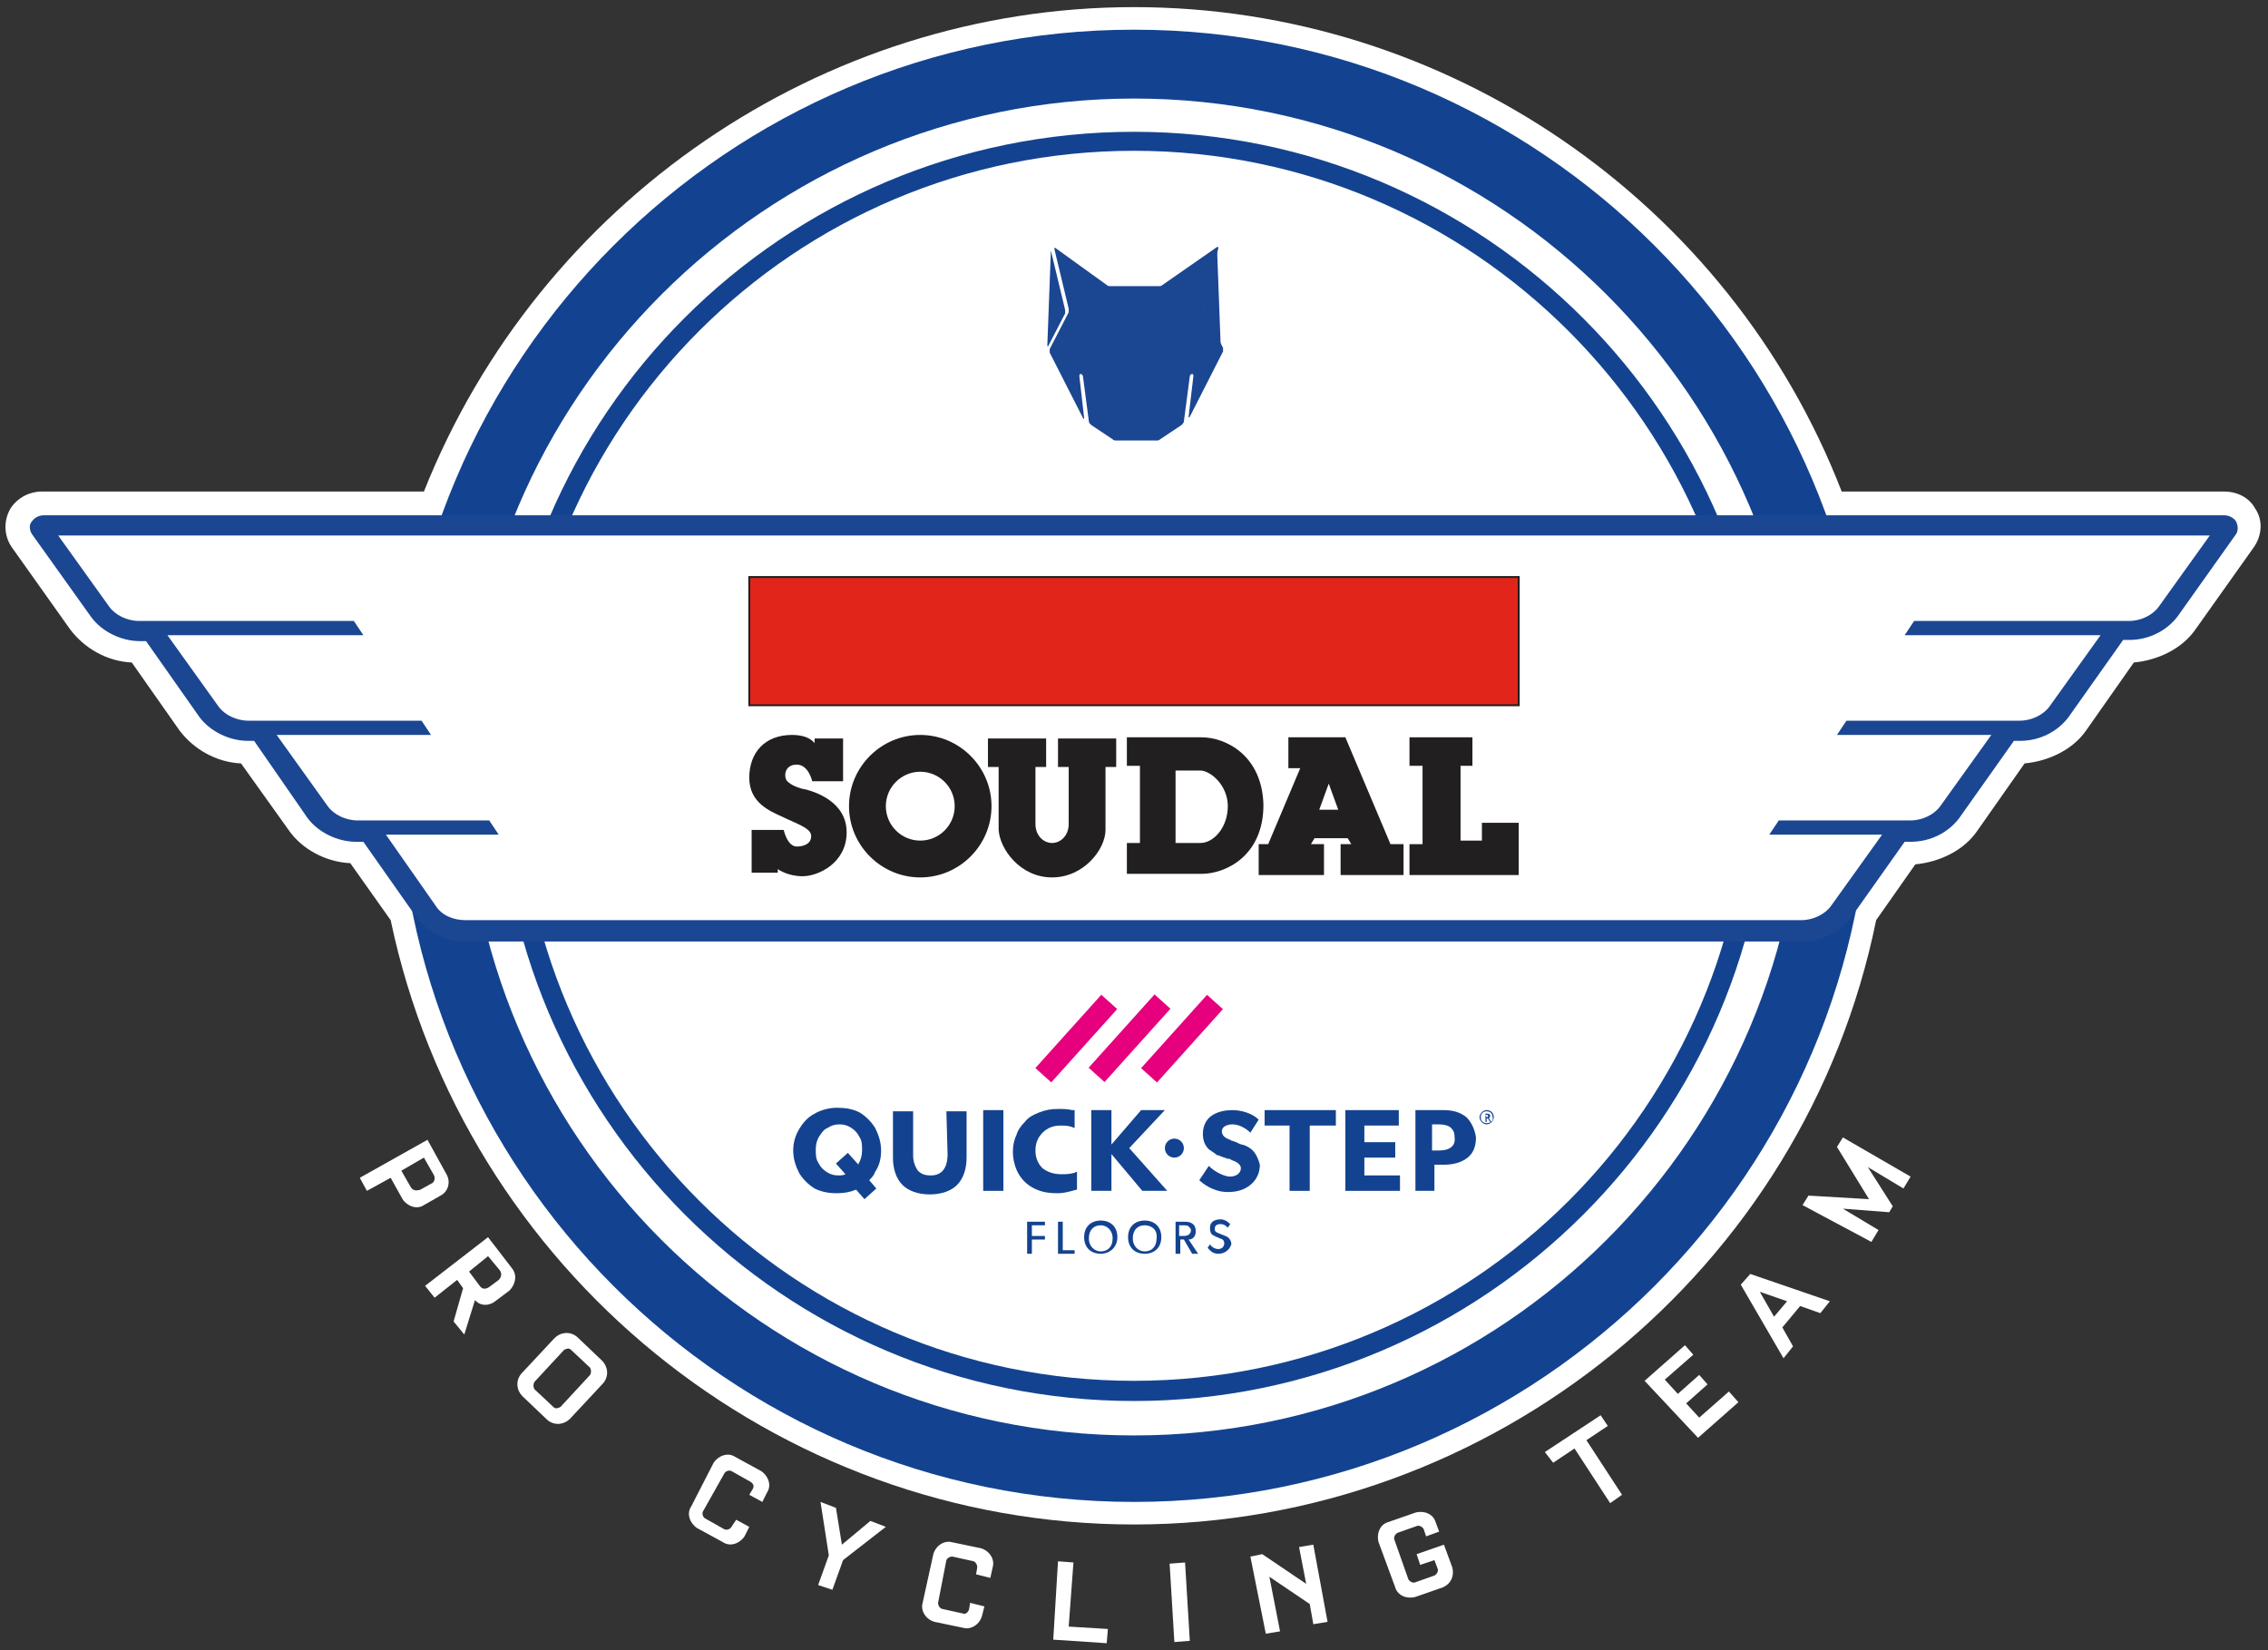 <?xml version="1.0" encoding="utf-8"?>
<!-- Generator: Adobe Illustrator 26.3.1, SVG Export Plug-In . SVG Version: 6.00 Build 0)  -->
<svg version="1.1" id="Layer_1" xmlns="http://www.w3.org/2000/svg" xmlns:xlink="http://www.w3.org/1999/xlink" x="0px" y="0px"
	 viewBox="0 0 191 139" style="enable-background:new 0 0 191 139;" xml:space="preserve" width="191" height="139">
<rect x="0" y="0" width="191" height="139" fill="#333333" stroke="none"/>
<style type="text/css">
	.st0{fill:#FFFFFF;}
	.st1{fill:#134390;}
	.st2{fill:#1B4692;}
	.st3{fill:#E1251B;}
	.st4{fill:none;stroke:#211F1F;stroke-width:0.161;}
	.st5{fill:#211F1F;}
	.st6{fill:#E6007E;}
</style>
<g>
	<g>
		<path class="st0" d="M95.5,128.4c-30.2,0-56.4-21.4-62.6-50.9l-3.4-4.8c-2.1-0.1-4.1-1.2-5.2-2.8l-4-5.6c-2.1-0.1-4-1.2-5.2-2.8
			l-4-5.7c-2.1-0.1-4-1.2-5.2-2.8l-4.9-6.9c-0.7-1-0.7-2.3-0.1-3.3c0.6-0.9,1.6-1.4,2.6-1.4h32.2C45.4,17,69.2,0.6,95.5,0.6
			s50.1,16.3,59.6,40.8h32.2c1.1,0,2.1,0.5,2.6,1.4l0,0c0.7,1,0.6,2.3-0.1,3.3l-4.9,6.9c-1.1,1.6-3.1,2.6-5.2,2.8l-4,5.7
			c-1.1,1.6-3.1,2.6-5.2,2.8l-4,5.7c-1.1,1.6-3.1,2.6-5.2,2.8l-3.3,4.7C152,107,125.7,128.4,95.5,128.4z M186.7,43.9
			C186.7,43.9,186.7,43.9,186.7,43.9L186.7,43.9z"/>
	</g>
	<g>
		<path class="st0" d="M36,96l1.6,2.9c0.4,0.7,0.1,1.5-0.5,1.8l-1.4,0.8c-0.6,0.4-1.4,0.1-1.8-0.5l-1-1.8l-2,1.1l-0.6-1.1L36,96z
			 M34.6,100c0.2,0.3,0.5,0.3,0.8,0.2l0.9-0.5c0.3-0.1,0.4-0.5,0.2-0.8l-0.8-1.4l-1.9,1.1L34.6,100z"/>
	</g>
	<g>
		<path class="st0" d="M41.1,104.2l2,2.6c0.5,0.6,0.3,1.4-0.2,1.9l-1.2,0.9c-0.5,0.4-1.2,0.4-1.6,0l-0.1-0.1l-0.9,2.9l-0.9-1.1
			l0.8-2.8l-0.5-0.7l-1.9,1.5l-0.8-1L41.1,104.2z M40.4,108.3c0.2,0.3,0.5,0.3,0.8,0.1l0.8-0.6c0.2-0.2,0.3-0.5,0.1-0.8l-1-1.2
			l-1.6,1.3L40.4,108.3z"/>
	</g>
	<g>
		<path class="st0" d="M50.7,114.6c0.5,0.5,0.6,1.3,0.1,1.9l-2.8,3c-0.5,0.5-1.3,0.6-1.9,0.1l-2.1-2c-0.5-0.5-0.6-1.3-0.1-1.9l2.8-3
			c0.5-0.5,1.3-0.6,1.9-0.1L50.7,114.6z M48.1,113.7c-0.2-0.2-0.4-0.1-0.6,0l-2.5,2.7c-0.1,0.2-0.1,0.4,0,0.6l1.6,1.5
			c0.2,0.2,0.4,0.1,0.6,0l2.5-2.7c0.1-0.2,0.1-0.4,0-0.6L48.1,113.7z"/>
	</g>
	<g>
		<path class="st0" d="M60.1,123.2c0.4-0.6,1.2-0.9,1.8-0.5l2.2,1.2c0.6,0.4,0.9,1.2,0.5,1.8l-0.4,0.8l-1.1-0.6l0.3-0.5
			c0.1-0.2,0.1-0.4-0.2-0.6l-1.6-0.9c-0.2-0.1-0.5,0-0.6,0.2l-1.8,3.2c-0.1,0.2,0,0.5,0.2,0.6l1.6,0.9c0.2,0.1,0.5,0,0.6-0.2L62,128
			l1.1,0.6l-0.4,0.8c-0.4,0.6-1.2,0.9-1.8,0.5l-2.2-1.2c-0.6-0.4-0.9-1.2-0.5-1.8L60.1,123.2z"/>
	</g>
	<g>
		<path class="st0" d="M69.1,126.5l1.3,0.5l0.5,3.1l2.4-2l1.3,0.5l-3.6,2.8l-0.9,2.5l-1.2-0.4l0.9-2.5L69.1,126.5z"/>
	</g>
	<g>
		<path class="st0" d="M78.6,130.9c0.2-0.7,0.9-1.2,1.6-1l2.4,0.5c0.7,0.2,1.2,0.9,1,1.6l-0.2,0.9l-1.2-0.3l0.1-0.6
			c0-0.2-0.1-0.4-0.3-0.5l-1.8-0.4c-0.2,0-0.4,0.1-0.5,0.3L79,135c0,0.2,0.1,0.4,0.3,0.5l1.8,0.4c0.2,0.1,0.4-0.1,0.5-0.3l0.1-0.6
			l1.2,0.3l-0.2,0.8c-0.2,0.7-0.9,1.2-1.6,1l-2.4-0.5c-0.7-0.2-1.2-0.9-1-1.6L78.6,130.9z"/>
	</g>
	<g>
		<path class="st0" d="M88.7,138.1l0.4-6.6l1.3,0.1L90,137l3.3,0.2l-0.1,1.2L88.7,138.1z"/>
	</g>
	<g>
		<path class="st0" d="M98.5,131.7l1.3-0.1l0.4,6.6l-1.3,0.1L98.5,131.7z"/>
	</g>
	<g>
		<path class="st0" d="M105.3,131.1l1-0.2l3.7,2.5l-0.6-3.1l1.2-0.2l1.2,6.5l-1.2,0.2l-0.3-1.7l-3.4-2.3l0.9,4.6l-1.2,0.2
			L105.3,131.1z"/>
	</g>
	<g>
		<path class="st0" d="M116.1,129.9c-0.2-0.7,0.1-1.5,0.8-1.7l2.3-0.8c0.7-0.2,1.5,0.1,1.7,0.8l0.3,0.8l-1.1,0.4l-0.2-0.6
			c-0.1-0.2-0.3-0.3-0.5-0.3l-1.7,0.6c-0.2,0.1-0.3,0.3-0.3,0.5l1.2,3.4c0.1,0.2,0.3,0.3,0.5,0.3l1.7-0.6c0.2-0.1,0.3-0.3,0.3-0.5
			l-0.3-0.8l-1.2,0.4l-0.3-0.9l2.3-0.8l0.7,1.9c0.2,0.7-0.1,1.4-0.8,1.7l-2.3,0.8c-0.7,0.2-1.5-0.1-1.7-0.8L116.1,129.9z"/>
	</g>
	<g>
		<path class="st0" d="M130.1,122.3l4.7-3.1l0.6,0.9l-1.8,1.2l3,4.6l-1,0.7l-3-4.6l-1.8,1.2L130.1,122.3z"/>
	</g>
	<g>
		<path class="st0" d="M138.5,116.3l3.4-3l0.7,0.8l-2.4,2.1l1.1,1.2l1.8-1.6l0.7,0.8l-1.8,1.6l1.1,1.2l2.5-2.2l0.8,0.9l-3.4,3
			L138.5,116.3z"/>
	</g>
	<g>
		<path class="st0" d="M146.6,108.2l0.8-0.9l6.7,2.3l-0.8,1l-1.7-0.6l-1.5,1.8l0.9,1.6l-0.8,1L146.6,108.2z M150.5,109.6l-2.3-0.8
			l1.2,2.1L150.5,109.6z"/>
	</g>
	<g>
		<path class="st0" d="M151.8,101.5l0.5-0.8l5.1,0.3l-2.7-4.4l0.5-0.8l5.7,3.3l-0.6,1l-3-1.8l2.1,3.3l-0.3,0.5l-3.9-0.3l3,1.8
			l-0.6,1L151.8,101.5z"/>
	</g>
	<g>
		<path class="st1" d="M95.5,126.5c-34.2,0-62-27.8-62-62s27.8-62,62-62s62,27.8,62,62S129.7,126.5,95.5,126.5z M95.5,8.3
			c-31,0-56.3,25.2-56.3,56.3s25.2,56.3,56.3,56.3s56.3-25.2,56.3-56.3S126.5,8.3,95.5,8.3z"/>
	</g>
	<g>
		<path class="st1" d="M95.5,118C66,118,42,94,42,64.5C42,35,66,11.1,95.5,11.1c29.5,0,53.5,24,53.5,53.5C149,94,125,118,95.5,118z
			 M95.5,12.7c-28.6,0-51.8,23.2-51.8,51.8c0,28.6,23.2,51.8,51.8,51.8c28.6,0,51.8-23.2,51.8-51.8C147.3,36,124.1,12.7,95.5,12.7z"
			/>
	</g>
	<g>
		<g>
			<path class="st2" d="M187.3,43.9h-19.1H145h-5.7h-2.4h-1.5H55.7h-1.5h-2.4H46h-7.1H3.7c-0.2,0-0.5,0.1-0.6,0.3
				c-0.1,0.2-0.1,0.4,0,0.6L8,51.7c0.8,1.1,2.2,1.8,3.7,1.8h0.8l4.7,6.7c0.8,1.1,2.2,1.8,3.7,1.8h0.8l4.7,6.7
				c0.8,1.1,2.2,1.8,3.7,1.8h0.8l4.7,6.6c0.8,1.1,2.2,1.8,3.7,1.8H46h5.7h15.5h4.5h3.6h40.4h3.6h4.4h15.5h5.7h1.9h4.9
				c1.5,0,2.9-0.7,3.7-1.8l4.7-6.7h0.8c1.5,0,2.9-0.7,3.7-1.8l4.7-6.7h0.8c1.5,0,2.9-0.7,3.7-1.8l4.7-6.7h0.8c1.5,0,2.9-0.7,3.7-1.8
				l4.9-6.9c0.1-0.2,0.1-0.4,0-0.6C187.8,44,187.5,43.9,187.3,43.9z M181.8,51.1c-0.5,0.7-1.5,1.2-2.5,1.2h-18.1l-0.8,1.2h16.5
				l-4.3,6c-0.5,0.7-1.5,1.2-2.5,1.2h-14.6l-0.8,1.2h13l-4.3,6c-0.5,0.7-1.5,1.2-2.5,1.2h-11.1l-0.8,1.2h9.5l-4.3,6
				c-0.5,0.7-1.5,1.2-2.5,1.2h-11H50.4H39.2c-1,0-2-0.5-2.5-1.2l-4.2-6H42l-0.8-1.2H30.1c-1,0-2-0.5-2.5-1.2l-4.3-6h13l-0.8-1.2
				H20.9c-1,0-2-0.5-2.5-1.2l-4.3-6h16.5l-0.8-1.2H11.7c-1,0-2-0.5-2.5-1.2l-4.3-6h181.1L181.8,51.1z"/>
			<path class="st2" d="M151.7,79.3H39.2c-1.7,0-3.2-0.8-4.1-2l-4.5-6.4h-0.6c-1.6,0-3.2-0.8-4.1-2l-4.5-6.5h-0.5
				c-1.6,0-3.2-0.8-4.1-2L12.3,54h-0.5c-1.6,0-3.2-0.8-4.1-2L2.7,45c-0.2-0.3-0.3-0.8,0-1.1c0.2-0.3,0.6-0.5,1-0.5h183.6
				c0.4,0,0.8,0.2,1,0.5c0.2,0.4,0.2,0.8,0,1.1l-4.9,6.9c-0.9,1.2-2.4,2-4.1,2h-0.5l-4.6,6.5c-0.9,1.2-2.4,2-4.1,2h-0.5l-4.6,6.5
				c-0.9,1.2-2.4,2-4.1,2h-0.5l-4.6,6.5C154.9,78.5,153.4,79.3,151.7,79.3z M3.7,44.3c-0.1,0-0.2,0-0.2,0.1l4.9,7
				c0.7,1,1.9,1.6,3.3,1.6h1l4.9,6.9c0.7,1,1.9,1.6,3.3,1.6h1l4.8,6.9c0.7,1,1.9,1.6,3.3,1.6h1.1l4.8,6.9c0.7,1,1.9,1.6,3.3,1.6
				h112.5c1.3,0,2.6-0.6,3.3-1.6l4.9-6.9h1c1.3,0,2.6-0.6,3.3-1.6l4.9-6.9h1c1.3,0,2.6-0.6,3.3-1.6l4.9-6.9h1c1.3,0,2.6-0.6,3.3-1.6
				l4.9-6.9c0-0.1-0.1-0.1-0.2-0.1H3.7z M151.7,78.1H39.2c-1.2,0-2.3-0.5-2.9-1.4l-4.8-6.8h9.5l-0.1-0.2H30.1
				c-1.2,0-2.3-0.5-2.9-1.4l-4.8-6.8h13l-0.1-0.2H20.9c-1.2,0-2.3-0.5-2.9-1.4L13.2,53h16.5l-0.1-0.2H11.7c-1.2,0-2.3-0.5-2.9-1.4
				L4,44.6h183l-4.8,6.8c-0.6,0.9-1.7,1.4-2.9,1.4h-17.8l-0.1,0.2h16.5l-4.8,6.8c-0.6,0.9-1.7,1.4-2.9,1.4h-14.3l-0.1,0.2h13
				l-4.8,6.8c-0.6,0.9-1.7,1.4-2.9,1.4h-10.8l-0.1,0.2h9.5l-4.8,6.8C154,77.6,152.9,78.1,151.7,78.1z M33.4,70.8l3.7,5.3
				c0.4,0.6,1.2,1,2.1,1h112.5c0.9,0,1.7-0.4,2.1-1l3.7-5.3h-9.5l1.5-2.2h11.3c0.9,0,1.7-0.4,2.1-1l3.7-5.3h-13l1.5-2.2h14.8
				c0.9,0,1.7-0.4,2.1-1l3.7-5.3h-16.5l1.5-2.2h18.3c0.9,0,1.7-0.4,2.1-1l3.7-5.3H5.9l3.7,5.3c0.4,0.6,1.2,1,2.1,1h18.3l1.5,2.2
				H15.1l3.7,5.3c0.4,0.6,1.2,1,2.1,1h14.8l1.5,2.2h-13l3.7,5.3c0.4,0.6,1.2,1,2.1,1h11.4l1.5,2.2H33.4z"/>
		</g>
	</g>
	<g>
		<g>
			<path class="st2" d="M91.7,24"/>
		</g>
	</g>
	<g>
		<g>
			<path class="st2" d="M89.6,25.8"/>
		</g>
	</g>
	<g>
		<g>
			<path class="st2" d="M89.6,26"/>
		</g>
	</g>
	<g>
		<g>
			<path class="st2" d="M99.3,24"/>
		</g>
	</g>
	<g>
		<g>
			<path class="st2" d="M101.4,25.8"/>
		</g>
	</g>
	<g>
		<g>
			<path class="st2" d="M101.4,26"/>
		</g>
	</g>
	<g>
		<g>
			<g>
				<path class="st2" d="M88.5,21.1C88.5,21,88.5,21,88.5,21.1l1.2,5c0,0.1,0,0.2,0,0.3l-1.4,2.7c0,0.1-0.1,0.1-0.1,0L88.5,21.1z"/>
			</g>
		</g>
		<g>
			<g>
				<path class="st2" d="M89.8,26.5"/>
			</g>
		</g>
		<g>
			<g>
				<path class="st2" d="M89.9,26.4"/>
			</g>
		</g>
		<g>
			<g>
				<path class="st2" d="M89.7,26.3"/>
			</g>
		</g>
		<g>
			<g>
				<path class="st2" d="M89.6,26.4"/>
			</g>
		</g>
		<g>
			<g>
				<path class="st2" d="M102.5,21.1C102.5,21,102.5,21,102.5,21.1l-1.2,5c0,0.1,0,0.2,0,0.3l1.4,2.7c0,0.1,0.1,0.1,0.1,0
					L102.5,21.1z"/>
			</g>
		</g>
		<g>
			<g>
				<path class="st2" d="M95.4,24.1c-0.1,0-0.3,0-0.4,0h-1.5c-0.1,0-0.2,0-0.3-0.1l-4.3-3.1c-0.1-0.1-0.1,0-0.1,0.1l1.2,5
					c0,0.1,0,0.2,0,0.3l-1.6,3.1c0,0.1,0,0.2,0,0.3l2.8,5.5c0,0.1,0.1,0.1,0.1,0l-0.4-3.5c0-0.1,0-0.2,0.1-0.2
					c0.1,0,0.2,0.1,0.2,0.2l0.5,3.8c0,0.1,0.1,0.2,0.2,0.3l1.8,1.2c0.1,0.1,0.2,0.1,0.3,0.1h1.5c0.1,0,0.2,0,0.2,0s0.1,0,0.2,0h1.5
					c0.1,0,0.2,0,0.3-0.1l1.8-1.2c0.1-0.1,0.2-0.2,0.2-0.3l0.5-3.8c0-0.1,0.1-0.2,0.2-0.2c0.1,0,0.1,0.1,0.1,0.2l-0.4,3.4
					c0,0.1,0,0.1,0.1,0l2.8-5.5c0-0.1,0-0.2,0-0.3l-1.6-3.1c0-0.1-0.1-0.2,0-0.3l1.2-5c0-0.1,0-0.1-0.1-0.1L97.9,24
					c-0.1,0.1-0.2,0.1-0.3,0.1H95.4z"/>
			</g>
		</g>
		<g>
			<g>
				<path class="st2" d="M101.2,26.5"/>
			</g>
		</g>
		<g>
			<g>
				<path class="st2" d="M101.1,26.4"/>
			</g>
		</g>
		<g>
			<g>
				<path class="st2" d="M101.3,26.3"/>
			</g>
		</g>
		<g>
			<g>
				<path class="st2" d="M101.4,26.4"/>
			</g>
		</g>
	</g>
	<g>
		<g>
			<path class="st0" d="M9.2,51.1c0.5,0.7,1.5,1.2,2.5,1.2h18.1l0.8,1.2H14.1l4.3,6c0.5,0.7,1.5,1.2,2.5,1.2h14.6l0.8,1.2h-13l4.3,6
				c0.5,0.7,1.5,1.2,2.5,1.2h11.1l0.8,1.2h-9.5l4.2,6c0.5,0.8,1.5,1.2,2.5,1.2h11.2h90.3h11c1,0,2-0.5,2.5-1.2l4.3-6H149l0.8-1.2
				h11.1c1,0,2-0.5,2.5-1.2l4.3-6h-13l0.8-1.2h14.6c1,0,2-0.5,2.5-1.2l4.3-6h-16.5l0.8-1.2h18.1c1,0,2-0.5,2.5-1.2l4.3-6H4.9
				L9.2,51.1z"/>
		</g>
	</g>
	<rect x="64.4" y="47.3" class="st0" width="67.5" height="29.2"/>
	<g>
		<rect x="63.1" y="48.6" class="st3" width="64.8" height="10.8"/>
		<rect x="63.1" y="48.6" class="st4" width="64.8" height="10.8"/>
		<path class="st5" d="M65.5,73.5h-2.2v-3.6h2.7c0,0,0.3,1.4,1.1,1.4c0.8,0,1.3-0.4,1.2-1c-0.1-0.6-1.4-1-2.4-1.5
			c-1.1-0.5-2.8-1.2-2.8-3.3c0-2.1,1.3-3.6,3.6-3.6c1.5,0,1.9,0.7,1.9,0.7v-0.4H71v3.6h-2.6c0,0-0.3-1.4-1.3-1.4
			c-1.1,0-1.1,1.1-0.8,1.4c0.3,0.3,0.9,0.6,1.6,0.7c0.7,0.2,3.4,1,3.4,3.6c0,2.6-2.4,3.7-3.7,3.7c-1.3,0-2.1-0.6-2.1-0.6V73.5z"/>
		<path class="st5" d="M77.5,61.9c-3.3,0-6,2.7-6,6c0,3.3,2.7,6,6,6c3.3,0,6-2.7,6-6C83.5,64.6,80.8,61.9,77.5,61.9 M77.5,70.8
			c-1.6,0-2.9-1.3-2.9-2.9c0-1.6,1.3-2.9,2.9-2.9s2.9,1.3,2.9,2.9C80.4,69.5,79.1,70.8,77.5,70.8"/>
		<path class="st5" d="M88.6,73.9c2.7,0,4.5-2.4,4.5-4v-5.3h0.9v-2.4h-4.9v2.4h0.9v4.8c0,1-0.7,1.6-1.4,1.6c-0.7,0-1.4-0.6-1.4-1.6
			v-4.8h0.9v-2.4h-4.9v2.4h0.9v5.3C84.2,71.5,85.9,73.9,88.6,73.9"/>
		<path class="st5" d="M101.2,62.1h-6.3v2.4h1.1v6.5h-1.1v2.6h6.3c2,0,5.2-1.5,5.2-5.8C106.3,63.6,103.2,62.1,101.2,62.1 M101.1,71
			h-2.1v-6.1h2.1c0.8,0,2.3,1.2,2.3,3C103.4,69.7,102.2,71,101.1,71"/>
		<path class="st5" d="M117.1,71.1l-3.8-9h-4.8v2.6h1l-2.7,6.4H106v2.6h5.5v-2.6h-1.1l0.3-0.5h2.8l0.3,0.5h-0.9v2.6h5.3v-2.6H117.1z
			 M111.1,68.2l0.8-2.2l0.8,2.2H111.1z"/>
		<polygon class="st5" points="118.7,71.1 118.7,73.7 127.9,73.7 127.9,69.3 124.8,69.3 124.8,70.8 123,70.8 123,64.5 124,64.5 
			124,62.1 118.7,62.1 118.7,64.5 119.8,64.5 119.8,71.1 		"/>
	</g>
	<g>
		<g>
			<path class="st1" d="M86.9,103.2v0.9h1.1v0.3h-1.1v1.2h-0.4v-2.7H88v0.3H86.9z"/>
			<path class="st1" d="M89.1,105.6v-2.7h0.4v2.4h1v0.3H89.1z"/>
			<path class="st1" d="M92.7,105.6c-0.8,0-1.4-0.5-1.4-1.4c0-0.9,0.6-1.4,1.4-1.4c0.8,0,1.4,0.5,1.4,1.4
				C94.1,105.1,93.4,105.6,92.7,105.6z M92.7,103.2c-0.6,0-1,0.4-1,1.1c0,0.7,0.5,1.1,1,1.1c0.6,0,1-0.4,1-1.1
				C93.7,103.6,93.2,103.2,92.7,103.2z"/>
			<path class="st1" d="M96.4,105.6c-0.8,0-1.4-0.5-1.4-1.4c0-0.9,0.6-1.4,1.4-1.4c0.8,0,1.4,0.5,1.4,1.4
				C97.8,105.1,97.2,105.6,96.4,105.6z M96.4,103.2c-0.6,0-1,0.4-1,1.1c0,0.7,0.5,1.1,1,1.1c0.6,0,1-0.4,1-1.1
				C97.5,103.6,97,103.2,96.4,103.2z"/>
			<path class="st1" d="M100.4,105.6l-0.7-1.2h-0.3v1.2H99v-2.7h0.8c0.5,0,0.9,0.2,0.9,0.8c0,0.5-0.3,0.7-0.6,0.7l0.8,1.2H100.4z
				 M100.1,103.3c-0.1-0.1-0.3-0.1-0.5-0.1h-0.3v0.9h0.3c0.2,0,0.3,0,0.5-0.1c0.1-0.1,0.2-0.2,0.2-0.4
				C100.3,103.5,100.2,103.4,100.1,103.3z"/>
			<path class="st1" d="M102.6,105.6c-0.5,0-0.7-0.3-0.9-0.5l0.2-0.3c0.1,0.2,0.4,0.4,0.7,0.4c0.3,0,0.5-0.2,0.5-0.5
				c0-0.3-0.3-0.4-0.4-0.4c-0.1-0.1-0.3-0.1-0.4-0.2c-0.3-0.1-0.4-0.3-0.4-0.7c0-0.5,0.4-0.7,0.9-0.7c0.4,0,0.7,0.3,0.8,0.4
				l-0.2,0.3c-0.1-0.1-0.3-0.3-0.6-0.3c-0.3,0-0.5,0.1-0.5,0.4c0,0.3,0.2,0.3,0.4,0.4l0.5,0.2c0.3,0.1,0.5,0.4,0.5,0.7
				C103.5,105.4,103,105.6,102.6,105.6z"/>
		</g>
		<g>
			
				<rect x="95.3" y="86.6" transform="matrix(0.669 -0.744 0.744 0.669 -32.089 102.934)" class="st6" width="8.3" height="1.8"/>
			
				<rect x="90.9" y="86.6" transform="matrix(0.669 -0.744 0.744 0.669 -33.564 99.625)" class="st6" width="8.3" height="1.8"/>
			
				<rect x="86.4" y="86.6" transform="matrix(0.669 -0.744 0.744 0.669 -35.039 96.305)" class="st6" width="8.3" height="1.8"/>
		</g>
		<path class="st1" d="M74.2,96.9c0-0.7-0.2-1.3-0.5-1.9c-0.3-0.5-0.8-1-1.3-1.3c-0.6-0.3-1.2-0.4-1.9-0.4c-0.7,0-1.4,0.2-1.9,0.5
			c-0.6,0.3-1,0.8-1.3,1.3c-0.3,0.5-0.5,1.1-0.5,1.8c0,0.7,0.2,1.3,0.5,1.9c0.3,0.5,0.8,1,1.3,1.3c0.6,0.3,1.2,0.4,1.9,0.4
			c0.6,0,1.1-0.1,1.6-0.3l0.7,0.8l1-0.9l-0.6-0.7c0.2-0.2,0.4-0.4,0.5-0.7C74.1,98.1,74.2,97.5,74.2,96.9z M71.4,97.1l-1,0.9
			l0.8,0.9C71,99,70.8,99,70.6,99c-0.4,0-0.7-0.1-1-0.3c-0.3-0.2-0.5-0.4-0.7-0.8c-0.2-0.3-0.2-0.7-0.2-1.1c0-0.4,0.1-0.8,0.3-1.1
			c0.2-0.3,0.4-0.6,0.7-0.7c0.3-0.2,0.6-0.3,1-0.3c0.4,0,0.7,0.1,1,0.3c0.3,0.2,0.5,0.4,0.7,0.8c0.2,0.3,0.2,0.7,0.2,1.1
			c0,0.4-0.1,0.8-0.3,1.1c0,0,0,0,0,0.1L71.4,97.1z"/>
		<path class="st1" d="M79.8,97.2c0,1.2-0.5,1.8-1.4,1.8c-0.5,0-0.8-0.1-1.1-0.4c-0.2-0.3-0.4-0.7-0.4-1.3v-3.7l-1.7,0l0,3.9
			c0,1,0.3,1.8,0.8,2.3c0.5,0.5,1.3,0.8,2.3,0.8c1,0,1.8-0.3,2.3-0.8c0.5-0.5,0.8-1.3,0.8-2.3v-3.9l-1.7,0L79.8,97.2z"/>
		<rect x="82.8" y="93.5" class="st1" width="1.7" height="6.8"/>
		<path class="st1" d="M90.7,100.2v-1.5c-0.1,0-0.2,0.1-0.3,0.1c-0.4,0.1-0.7,0.1-1,0.1c-0.7,0-1.2-0.2-1.6-0.5
			c-0.4-0.4-0.6-0.9-0.6-1.5c0-0.6,0.2-1.1,0.6-1.5c0.4-0.4,0.9-0.6,1.5-0.6c0.3,0,0.6,0,0.9,0.1c0.1,0,0.2,0.1,0.3,0.1v-1.5
			c-0.1,0-0.1,0-0.2,0c-0.4-0.1-0.8-0.1-1.2-0.1c-0.6,0-1.1,0.1-1.6,0.3c-0.5,0.2-0.9,0.4-1.2,0.8c-0.3,0.3-0.6,0.7-0.7,1.1
			c-0.2,0.4-0.3,0.9-0.3,1.4c0,0.7,0.2,1.4,0.5,1.9c0.3,0.5,0.7,0.9,1.3,1.2c0.6,0.3,1.2,0.4,2,0.4c0.4,0,0.8-0.1,1.2-0.2
			C90.6,100.2,90.7,100.2,90.7,100.2z"/>
		<polygon class="st1" points="98.1,93.5 96.1,93.5 93.6,96.4 93.6,93.5 91.9,93.5 91.9,100.3 93.6,100.3 93.6,97.2 96.2,100.3 
			98.3,100.3 95.1,96.7 		"/>
		<polygon class="st1" points="106.5,94.8 108.6,94.8 108.6,100.3 110.3,100.3 110.3,94.8 112.5,94.8 112.5,93.5 106.5,93.5 		"/>
		<polygon class="st1" points="114.9,97.5 117.5,97.5 117.5,96.2 114.9,96.2 114.9,94.8 117.8,94.8 117.8,93.5 113.3,93.5 
			113.3,100.3 117.9,100.3 117.9,99 114.9,99 		"/>
		<path class="st1" d="M123.5,94.1c-0.5-0.4-1.1-0.6-1.9-0.6l-2.4,0v6.8l1.6,0v-2.2l0.8,0c0.8,0,1.5-0.2,2-0.6
			c0.5-0.4,0.7-1,0.7-1.7C124.2,95.1,123.9,94.5,123.5,94.1z M121.2,96.9l-0.6,0v-2.2l0.6,0c0.4,0,0.8,0.1,1,0.3
			c0.2,0.2,0.3,0.4,0.3,0.8C122.6,96.5,122.1,96.9,121.2,96.9z"/>
		<path class="st1" d="M105.5,96.9c-0.2-0.2-0.5-0.4-0.9-0.5c-0.1,0-0.3-0.1-0.5-0.2l0,0c-0.2-0.1-0.4-0.1-0.5-0.2
			c-0.3-0.1-0.7-0.3-0.7-0.7c0-0.5,0.6-0.6,0.9-0.6c0.5,0,1.1,0.3,1.5,0.7l0,0l0.7-1.1l0,0c-0.5-0.5-1.4-0.8-2.2-0.8
			c-0.8,0-1.4,0.2-1.8,0.5c-0.3,0.2-0.7,0.7-0.7,1.5c0,0.6,0.2,1,0.5,1.3c0.3,0.2,0.6,0.4,0.7,0.5l0.1,0c0.2,0.1,0.5,0.2,0.8,0.3
			l0.1,0c0.1,0,0.2,0.1,0.2,0.1l0,0c0.3,0.1,0.8,0.3,0.8,0.7c0,0.4-0.4,0.7-0.9,0.7c-0.5,0-1.3-0.4-1.8-0.9l0,0l-0.8,1.2l0,0
			c0.3,0.3,1.2,1,2.4,1c0.8,0,1.4-0.2,1.9-0.6c0.5-0.4,0.8-1,0.8-1.7C106,97.7,105.8,97.2,105.5,96.9L105.5,96.9z"/>
		<circle class="st1" cx="98.9" cy="96.7" r="0.8"/>
		<g>
			<path class="st1" d="M125.5,94c0-0.1-0.1-0.2-0.2-0.2l-0.2,0v0.7h0.1v-0.3h0.1l0.2,0.3l0.1,0l-0.2-0.3
				C125.4,94.1,125.5,94.1,125.5,94z M125.2,94.1L125.2,94.1l-0.1-0.2h0.1c0.1,0,0.1,0,0.1,0.1C125.4,94,125.3,94.1,125.2,94.1z"/>
			<path class="st1" d="M125.2,93.5c-0.3,0-0.6,0.3-0.6,0.6c0,0.3,0.3,0.6,0.6,0.6c0.3,0,0.6-0.3,0.6-0.6
				C125.8,93.8,125.6,93.5,125.2,93.5z M125.2,94.6c-0.3,0-0.5-0.2-0.5-0.5c0-0.3,0.2-0.5,0.5-0.5c0.3,0,0.5,0.2,0.5,0.5
				C125.8,94.4,125.5,94.6,125.2,94.6z"/>
		</g>
	</g>
</g>
</svg>
